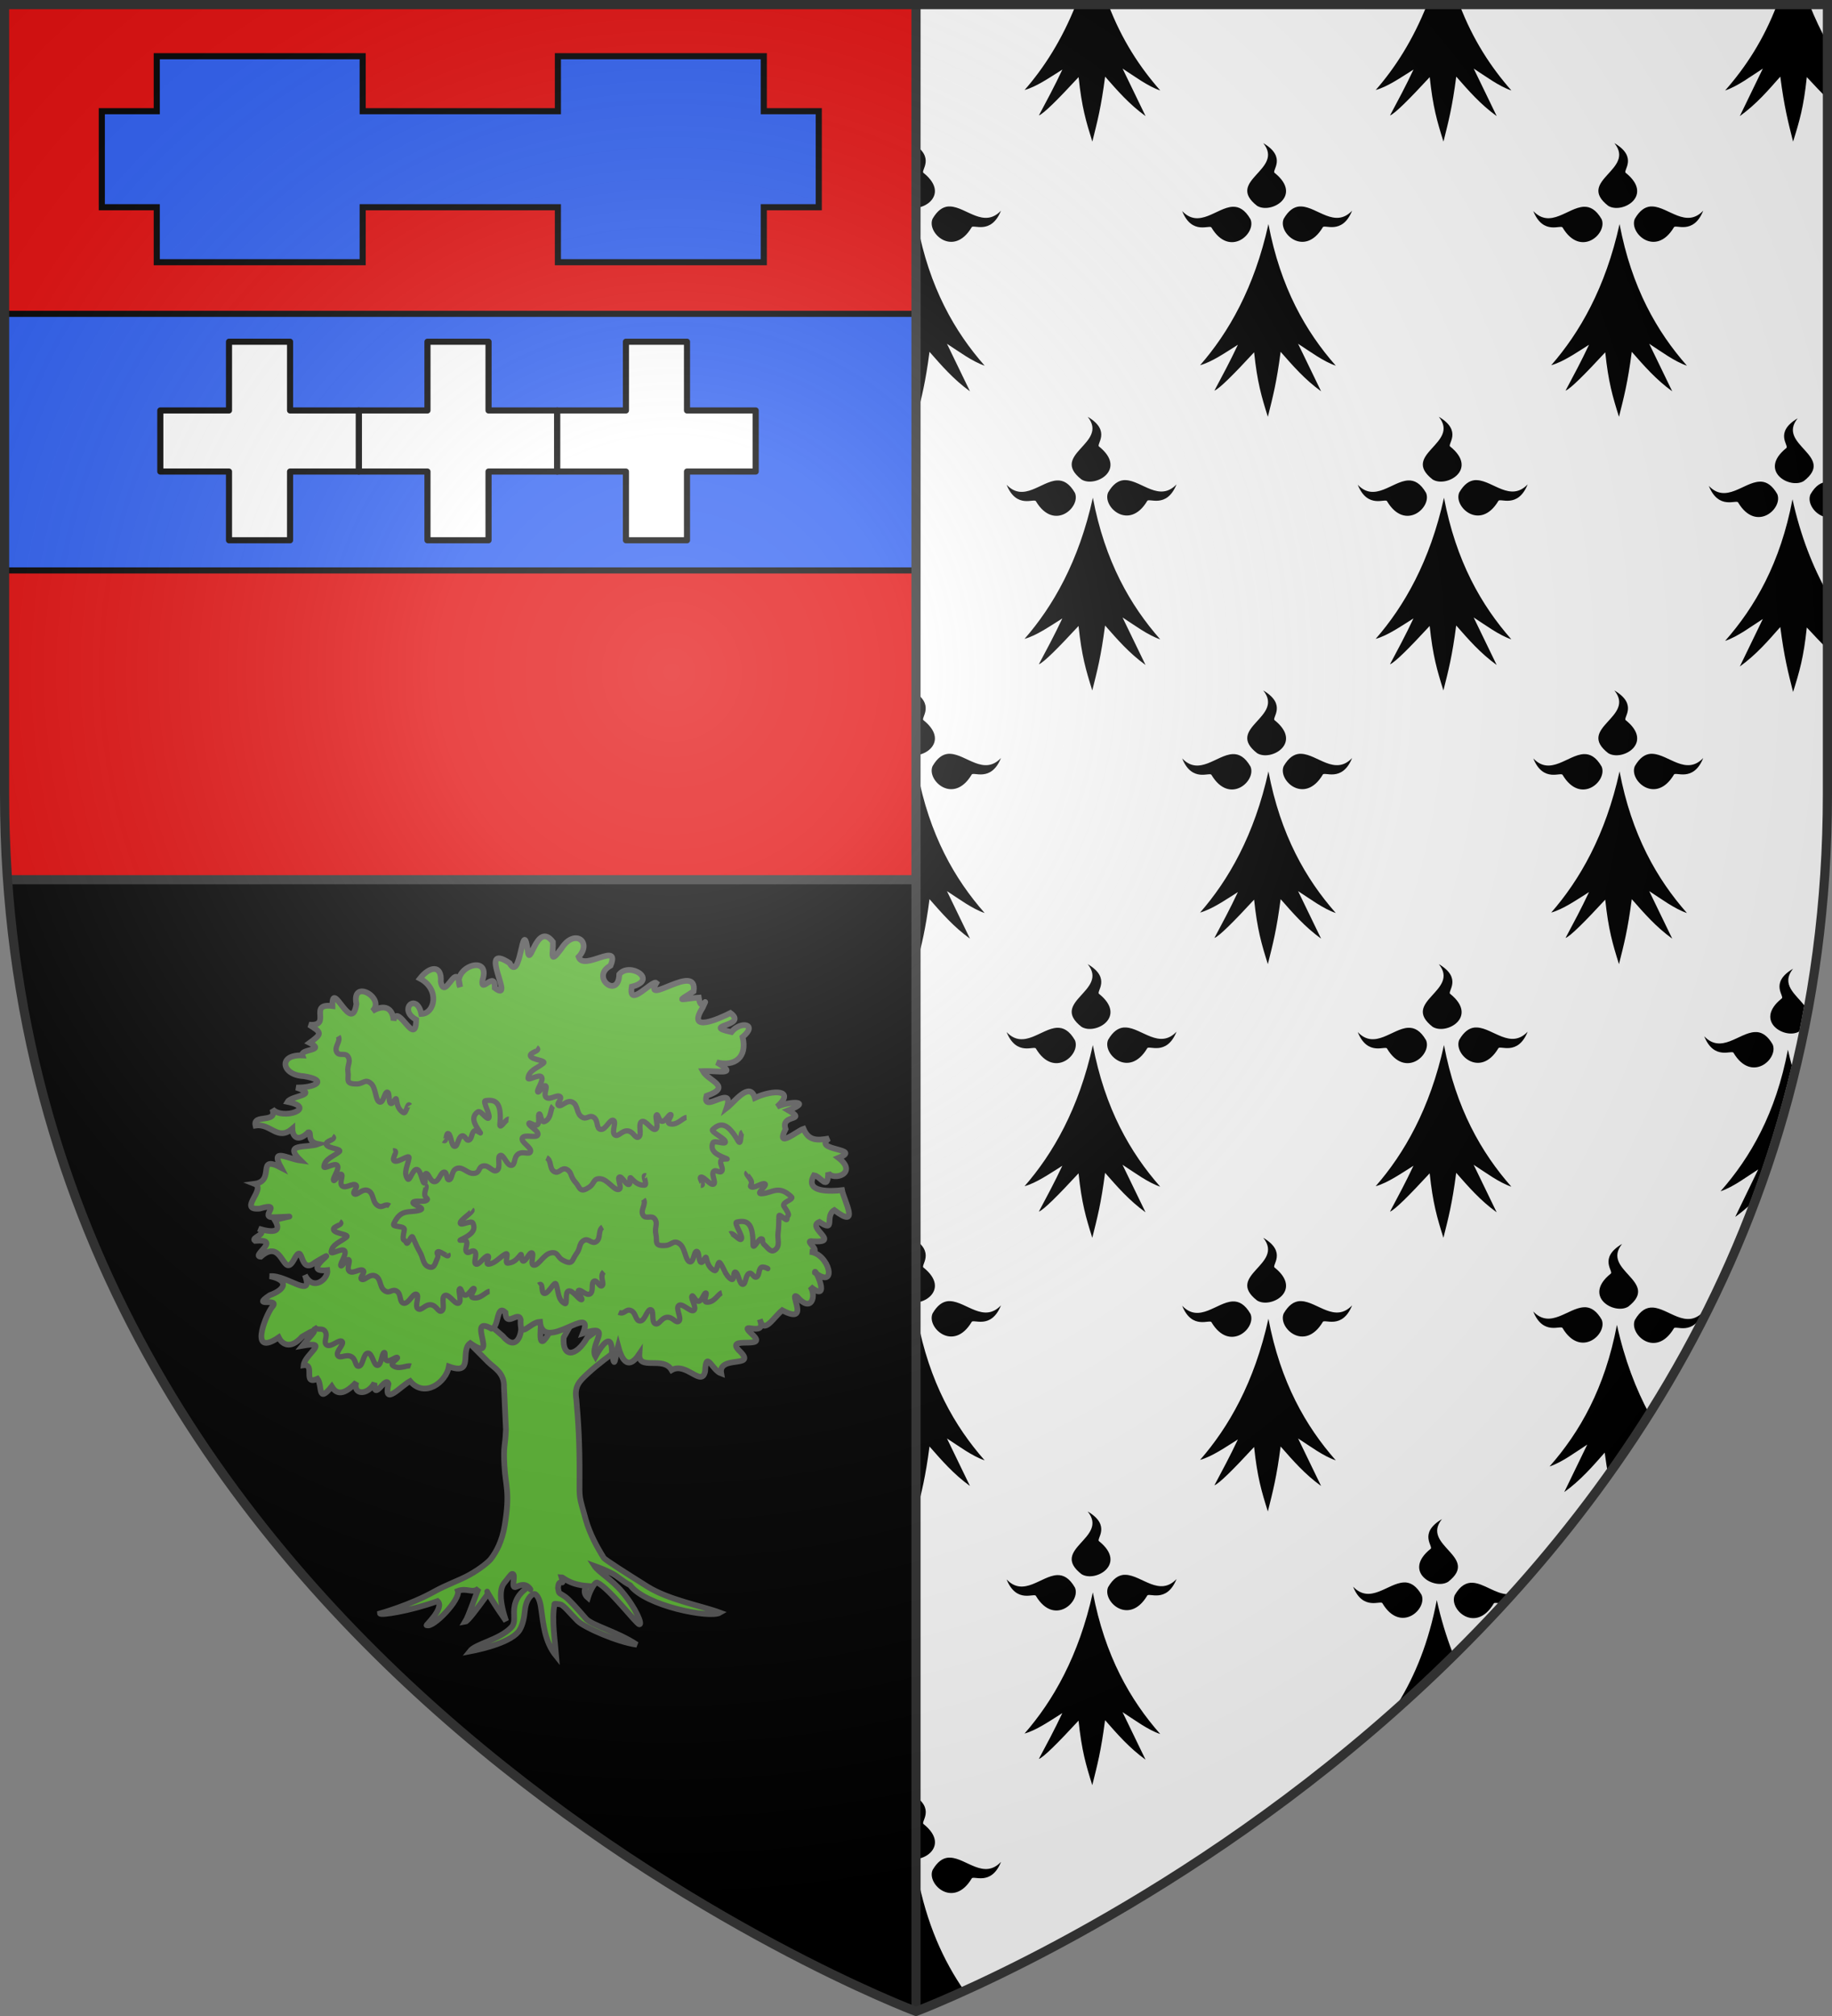 <?xml version="1.0" encoding="UTF-8" standalone="no"?>
<svg
   xmlns:dc="http://purl.org/dc/elements/1.1/"
   xmlns:cc="http://creativecommons.org/ns#"
   xmlns:rdf="http://www.w3.org/1999/02/22-rdf-syntax-ns#"
   xmlns:svg="http://www.w3.org/2000/svg"
   xmlns="http://www.w3.org/2000/svg"
   xmlns:xlink="http://www.w3.org/1999/xlink"
   xmlns:sodipodi="http://sodipodi.sourceforge.net/DTD/sodipodi-0.dtd"
   xmlns:inkscape="http://www.inkscape.org/namespaces/inkscape"
   width="600"
   height="660"
   viewBox="0 0 600 660"
   id="svg2"
   sodipodi:version="0.32"
   inkscape:version="0.46"
   sodipodi:docname="Blason_ville_fr_Fresné-la-Mère-A_14.svg"
   inkscape:output_extension="org.inkscape.output.svg.inkscape"
   version="1.0">
  <rect x="0" y="0" width="600" height="660" fill="#808080" stroke="none"/>
  <sodipodi:namedview
     inkscape:window-height="977"
     inkscape:window-width="1280"
     inkscape:pageshadow="2"
     inkscape:pageopacity="0.0"
     guidetolerance="10.0"
     gridtolerance="10.0"
     objecttolerance="10.0"
     borderopacity="1.0"
     bordercolor="#666666"
     pagecolor="#ffffff"
     id="base"
     showgrid="false"
     inkscape:zoom="1.1863636"
     inkscape:cx="300"
     inkscape:cy="330"
     inkscape:window-x="-4"
     inkscape:window-y="-4"
     inkscape:current-layer="layer4"
     inkscape:object-nodes="true" />
  <defs
     id="defs4">
    <radialGradient
       id="Gradient1"
       gradientUnits="userSpaceOnUse"
       cx="-80"
       cy="-80"
       r="405">
      <stop
         style="stop-color:#fff;stop-opacity:0.31"
         offset="0"
         id="stop7" />
      <stop
         style="stop-color:#fff;stop-opacity:0.25"
         offset="0.19"
         id="stop9" />
      <stop
         style="stop-color:#6b6b6b;stop-opacity:0.125"
         offset="0.6"
         id="stop11" />
      <stop
         style="stop-color:#000;stop-opacity:0.125"
         offset="1"
         id="stop13" />
    </radialGradient>
    <clipPath
       id="shield_cut">
      <path
         id="shield"
         d="M -298.5,-298.5 L 298.5,-298.5 L 298.5,-40 C 298.5,246.31 0,358.5 0,358.5 C 0,358.5 -298.5,246.31 -298.5,-40 L -298.5,-298.5 z" />
    </clipPath>
    <g
       id="s">
      <g
         id="c">
        <path
           id="t"
           d="M 0,0 L 0,1 L 0.5,1 L 0,0 z"
           transform="matrix(0.951,0.309,-0.309,0.951,0,-1)" />
        <use
           xlink:href="#t"
           transform="scale(-1,1)"
           id="use2144"
           x="0"
           y="0"
           width="810"
           height="540" />
      </g>
      <g
         id="a">
        <use
           xlink:href="#c"
           transform="matrix(0.309,0.951,-0.951,0.309,0,0)"
           id="use2147"
           x="0"
           y="0"
           width="810"
           height="540" />
        <use
           xlink:href="#c"
           transform="matrix(-0.809,0.588,-0.588,-0.809,0,0)"
           id="use2149"
           x="0"
           y="0"
           width="810"
           height="540" />
      </g>
      <use
         xlink:href="#a"
         transform="scale(-1,1)"
         id="use2151"
         x="0"
         y="0"
         width="810"
         height="540" />
    </g>
    <g
       id="f">
      <rect
         width="100"
         height="60"
         x="-50"
         y="-30"
         style="fill:#28166f"
         id="rect1964" />
      <g
         transform="translate(0,-20)"
         style="fill:#ffffff"
         id="g1966">
        <path
           d="M -1.212,27.818 C -1.212,22.175 -2.091,20.471 -4.542,13.98 C -5.709,10.888 -5.024,7.103 -2.858,3.601 C -2.082,2.346 -1.114,1.214 0,0 C 1.114,1.214 2.082,2.346 2.858,3.601 C 5.024,7.103 5.709,10.888 4.542,13.98 C 2.091,20.471 1.212,22.175 1.212,27.818 L -1.212,27.818 z"
           id="path1968" />
        <path
           d="M 2.922,27.672 C 2.922,21.721 5.239,17.829 8.501,16.66 C 9.949,16.141 11.808,16.387 13.519,18.107 C 15.638,20.236 16.255,26.1 10.036,27.228 C 10.694,26.272 10.655,24.147 9.322,23.441 C 8.331,22.916 7.209,23.188 6.646,23.564 C 5.822,24.116 4.917,25.67 4.967,27.672 L 2.922,27.672 z"
           id="rwi" />
        <path
           d="M 1.777,30.183 C 1.79,32.191 2.795,33.518 4.516,34.257 C 4.295,34.955 3.257,36.378 1.831,36.281 C 1.55,37.787 1.282,38.632 0,40 C -1.282,38.632 -1.55,37.787 -1.831,36.281 C -3.257,36.378 -4.295,34.955 -4.516,34.257 C -2.795,33.518 -1.79,32.191 -1.777,30.183 L 1.777,30.183 z"
           id="path1971" />
        <use
           transform="scale(-1,1)"
           id="use1973"
           x="0"
           y="0"
           width="800"
           height="400"
           xlink:href="#rwi" />
        <rect
           width="15.846"
           height="3.218"
           x="-7.923"
           y="27.331"
           id="rect1975" />
      </g>
    </g>
    <pattern
       id="pattern4124"
       patternTransform="translate(-328.318,-112.593)"
       height="199.71"
       width="178.168"
       patternUnits="userSpaceOnUse">
      <g
         id="g4119"
         transform="matrix(0.806,0,0,0.77,264.813,86.782)">
        <path
           inkscape:tile-y0="-111.58328"
           inkscape:tile-x0="-325.61408"
           inkscape:tile-h="127.72503"
           inkscape:tile-w="108.61065"
           inkscape:tile-cy="-47.720769"
           inkscape:tile-cx="-271.30875"
           d="M -267.374,-6.853 L -272.223,16.977 L -277.071,-6.853 L -277.071,-26.381 L -277.071,-51.594 L -302.284,-51.594 L -302.284,-37.048 L -311.982,-37.048 L -311.982,-51.594 L -326.528,-51.594 L -326.528,-61.291 L -311.982,-61.291 L -311.982,-75.837 L -302.284,-75.837 L -302.284,-61.291 L -277.071,-61.291 L -277.071,-86.504 L -291.617,-86.504 L -291.617,-96.202 L -277.071,-96.202 L -277.071,-110.748 L -267.374,-110.748 L -267.374,-96.202 L -252.828,-96.202 L -252.828,-86.504 L -267.374,-86.504 L -267.374,-61.291 L -242.161,-61.291 L -242.161,-75.837 L -232.463,-75.837 L -232.463,-61.291 L -217.917,-61.291 L -217.917,-51.594 L -232.463,-51.594 L -232.463,-37.048 L -242.161,-37.048 L -242.161,-51.594 L -267.374,-51.594 L -267.374,-26.381 L -267.374,-6.853 z"
           id="path4262"
           sodipodi:nodetypes="cccccccccccccccccccccccccccccccccccccccc"
           style="fill:#fcef3c;fill-opacity:1;stroke:#000000;stroke-width:3.807;stroke-miterlimit:4;stroke-dasharray:none;stroke-opacity:1;display:inline" />
        <use
           id="use2607"
           xlink:href="#path4262"
           inkscape:tiled-clone-of="#path4262"
           y="0"
           x="0"
           width="601.465"
           height="658.974" />
        <use
           id="use2613"
           transform="translate(108.611,127.725)"
           xlink:href="#path4262"
           inkscape:tiled-clone-of="#path4262"
           y="0"
           x="0"
           width="601.465"
           height="658.974" />
      </g>
    </pattern>
    <g
       id="s-9">
      <g
         id="c-3">
        <path
           id="t-4"
           d="M 0,0 L 0,1 L 0.5,1 L 0,0 z"
           transform="matrix(0.951,0.309,-0.309,0.951,0,-1)" />
        <use
           xlink:href="#t-4"
           transform="scale(-1,1)"
           id="use2144-4"
           x="0"
           y="0"
           width="810"
           height="540" />
      </g>
      <g
         id="a-6">
        <use
           xlink:href="#c-3"
           transform="matrix(0.309,0.951,-0.951,0.309,0,0)"
           id="use2147-0"
           x="0"
           y="0"
           width="810"
           height="540" />
        <use
           xlink:href="#c-3"
           transform="matrix(-0.809,0.588,-0.588,-0.809,0,0)"
           id="use2149-6"
           x="0"
           y="0"
           width="810"
           height="540" />
      </g>
      <use
         xlink:href="#a-6"
         transform="scale(-1,1)"
         id="use2151-6"
         x="0"
         y="0"
         width="810"
         height="540" />
    </g>
    <g
       id="f-0">
      <rect
         width="100"
         height="60"
         x="-50"
         y="-30"
         style="fill:#28166f"
         id="rect1964-9" />
      <g
         transform="translate(0,-20)"
         style="fill:#ffffff"
         id="g1966-0">
        <path
           d="M -1.212,27.818 C -1.212,22.175 -2.091,20.471 -4.542,13.98 C -5.709,10.888 -5.024,7.103 -2.858,3.601 C -2.082,2.346 -1.114,1.214 0,0 C 1.114,1.214 2.082,2.346 2.858,3.601 C 5.024,7.103 5.709,10.888 4.542,13.98 C 2.091,20.471 1.212,22.175 1.212,27.818 L -1.212,27.818 z"
           id="path1968-0" />
        <path
           d="M 2.922,27.672 C 2.922,21.721 5.239,17.829 8.501,16.66 C 9.949,16.141 11.808,16.387 13.519,18.107 C 15.638,20.236 16.255,26.1 10.036,27.228 C 10.694,26.272 10.655,24.147 9.322,23.441 C 8.331,22.916 7.209,23.188 6.646,23.564 C 5.822,24.116 4.917,25.67 4.967,27.672 L 2.922,27.672 z"
           id="rwi-6" />
        <path
           d="M 1.777,30.183 C 1.79,32.191 2.795,33.518 4.516,34.257 C 4.295,34.955 3.257,36.378 1.831,36.281 C 1.55,37.787 1.282,38.632 0,40 C -1.282,38.632 -1.55,37.787 -1.831,36.281 C -3.257,36.378 -4.295,34.955 -4.516,34.257 C -2.795,33.518 -1.79,32.191 -1.777,30.183 L 1.777,30.183 z"
           id="path1971-1" />
        <use
           transform="scale(-1,1)"
           id="use1973-3"
           x="0"
           y="0"
           width="800"
           height="400"
           xlink:href="#rwi-6" />
        <rect
           width="15.846"
           height="3.218"
           x="-7.923"
           y="27.331"
           id="rect1975-8" />
      </g>
    </g>
    <g
       id="s-4-8">
      <g
         id="c-6-6">
        <path
           id="t-0-0"
           d="M 0,0 L 0,1 L 0.5,1 L 0,0 z"
           transform="matrix(0.951,0.309,-0.309,0.951,0,-1)" />
        <use
           xlink:href="#t-0-0"
           transform="scale(-1,1)"
           id="use2144-7-2"
           x="0"
           y="0"
           width="810"
           height="540" />
      </g>
      <g
         id="a-1-4">
        <use
           xlink:href="#c-6-6"
           transform="matrix(0.309,0.951,-0.951,0.309,0,0)"
           id="use2147-7-8"
           x="0"
           y="0"
           width="810"
           height="540" />
        <use
           xlink:href="#c-6-6"
           transform="matrix(-0.809,0.588,-0.588,-0.809,0,0)"
           id="use2149-7-6"
           x="0"
           y="0"
           width="810"
           height="540" />
      </g>
      <use
         xlink:href="#a-1-4"
         transform="scale(-1,1)"
         id="use2151-7-5"
         x="0"
         y="0"
         width="810"
         height="540" />
    </g>
    <g
       id="s-4">
      <g
         id="c-8">
        <path
           id="t-8"
           d="M 0,0 L 0,1 L 0.5,1 L 0,0 z"
           transform="matrix(0.951,0.309,-0.309,0.951,0,-1)" />
        <use
           xlink:href="#t-8"
           transform="scale(-1,1)"
           id="use2144-2"
           x="0"
           y="0"
           width="810"
           height="540" />
      </g>
      <g
         id="a-4">
        <use
           xlink:href="#c-8"
           transform="matrix(0.309,0.951,-0.951,0.309,0,0)"
           id="use2147-5"
           x="0"
           y="0"
           width="810"
           height="540" />
        <use
           xlink:href="#c-8"
           transform="matrix(-0.809,0.588,-0.588,-0.809,0,0)"
           id="use2149-5"
           x="0"
           y="0"
           width="810"
           height="540" />
      </g>
      <use
         xlink:href="#a-4"
         transform="scale(-1,1)"
         id="use2151-1"
         x="0"
         y="0"
         width="810"
         height="540" />
    </g>
    <g
       id="s-1">
      <g
         id="c-5">
        <path
           transform="matrix(0.951,0.309,-0.309,0.951,0,-1)"
           d="M 0,0 L 0,1 L 0.5,1 L 0,0 z"
           id="t-2" />
        <use
           height="540"
           width="810"
           y="0"
           x="0"
           id="use2144-76"
           transform="scale(-1,1)"
           xlink:href="#t-2" />
      </g>
      <g
         id="a-14">
        <use
           height="540"
           width="810"
           y="0"
           x="0"
           id="use2147-2"
           transform="matrix(0.309,0.951,-0.951,0.309,0,0)"
           xlink:href="#c-5" />
        <use
           height="540"
           width="810"
           y="0"
           x="0"
           id="use2149-3"
           transform="matrix(-0.809,0.588,-0.588,-0.809,0,0)"
           xlink:href="#c-5" />
      </g>
      <use
         height="540"
         width="810"
         y="0"
         x="0"
         id="use2151-2"
         transform="scale(-1,1)"
         xlink:href="#a-14" />
    </g>
    <g
       id="g15111">
      <g
         id="c-6">
        <path
           id="t-0"
           d="M 0,0 L 0,1 L 0.5,1 L 0,0 z"
           transform="matrix(0.951,0.309,-0.309,0.951,0,-1)" />
        <use
           xlink:href="#t-0"
           transform="scale(-1,1)"
           id="use2144-7"
           x="0"
           y="0"
           width="810"
           height="540" />
      </g>
      <g
         id="a-1">
        <use
           xlink:href="#c-6"
           transform="matrix(0.309,0.951,-0.951,0.309,0,0)"
           id="use2147-7"
           x="0"
           y="0"
           width="810"
           height="540" />
        <use
           xlink:href="#c-6"
           transform="matrix(-0.809,0.588,-0.588,-0.809,0,0)"
           id="use2149-7"
           x="0"
           y="0"
           width="810"
           height="540" />
      </g>
      <use
         xlink:href="#a-1"
         transform="scale(-1,1)"
         id="use2151-7"
         x="0"
         y="0"
         width="810"
         height="540" />
    </g>
  </defs>
  <g
     id="layer4"
     inkscape:label="Fond écu"
     inkscape:groupmode="layer"
     transform="translate(300,300)">
    <path
       style="fill:#ffffff;stroke-width:3"
       d="M 0,-298.5 L 0,-12 L 0,358.5 C 0,358.5 278.969,253.651 297.531,-12 C 298.17,-21.142 298.5,-30.475 298.5,-40 L 298.5,-298.5 L 0,-298.5 z"
       id="path2427" />
    <g
       id="g2944">
      <path
         style="fill:#000000;fill-opacity:1;fill-rule:evenodd;stroke:none;stroke-width:1px;stroke-linecap:butt;stroke-linejoin:miter;stroke-opacity:1;display:inline"
         d="M -1.25,287.426 C 5.795,296.172 -13.902,299.668 -3.281,307.947 C 1.249,310.758 11.796,304.665 2.501,297.186 C 1.3,296.546 6.713,292.117 -1.25,287.426 z M 10.532,308.166 C 8.77,308.332 7.041,309.424 5.438,312.202 C 3.427,316.859 12.269,324.948 18.219,315.017 C 18.64,313.805 24.577,317.674 27.844,309.543 C 22.242,315.435 16.484,308.399 11.282,308.166 C 11.027,308.155 10.784,308.142 10.532,308.166 z M -11.281,308.26 C -16.483,308.493 -22.21,315.56 -27.812,309.668 C -24.545,317.8 -18.608,313.899 -18.187,315.111 C -12.237,325.041 -3.426,316.984 -5.437,312.327 C -7.269,309.152 -9.245,308.169 -11.281,308.26 z M 0.438,313.922 C -3.058,329.825 -8.861,342.189 -15.531,351.868 C -13.702,352.697 -12.125,353.419 -10.593,354.089 C -10.251,353.872 -9.902,353.646 -9.562,353.432 C -9.708,353.743 -9.853,354.033 -9.999,354.339 C -7.997,355.211 -6.298,355.969 -4.875,356.56 C -4.657,356.326 -4.471,356.143 -4.25,355.904 C -4.213,356.249 -4.193,356.54 -4.156,356.873 C -1.483,357.976 0.001,358.5 0.001,358.5 C 0.001,358.5 1.515,357.954 4.282,356.811 C 4.331,356.446 4.388,356.127 4.438,355.747 C 4.649,355.986 4.853,356.227 5.063,356.467 C 6.588,355.832 8.462,355.036 10.626,354.089 L 10.157,353.119 C 10.496,353.336 10.843,353.58 11.188,353.808 C 12.656,353.163 14.087,352.527 15.813,351.743 C 9.004,341.937 3.457,329.811 0.438,313.922 z"
         id="path9317" />
      <path
         inkscape:tile-y0="47.5"
         inkscape:tile-x0="1442.172"
         id="use10130"
         d="M -1.266,-253.14 C 5.779,-244.393 -13.918,-240.897 -3.297,-232.619 C 1.233,-229.808 11.78,-235.901 2.485,-243.38 C 1.284,-244.02 6.697,-248.449 -1.266,-253.14 z M 10.516,-232.4 C 8.754,-232.233 7.025,-231.142 5.422,-228.364 C 3.411,-223.707 12.253,-215.618 18.203,-225.549 C 18.624,-226.761 24.561,-222.891 27.828,-231.023 C 22.226,-225.131 16.468,-232.167 11.266,-232.4 C 11.011,-232.411 10.768,-232.423 10.516,-232.4 z M -11.297,-232.306 C -16.499,-232.073 -22.226,-225.006 -27.828,-230.898 C -24.561,-222.766 -18.624,-226.667 -18.203,-225.455 C -12.253,-215.524 -3.442,-223.582 -5.453,-228.239 C -7.285,-231.414 -9.261,-232.397 -11.297,-232.306 z M 0.422,-226.644 C -4.159,-205.807 -12.676,-191.045 -21.953,-180.439 C -18.097,-181.498 -13.77,-184.5 -9.578,-187.133 C -12.141,-181.67 -14.702,-176.939 -17.265,-172.118 C -15.735,-172.637 -10.862,-177.522 -4.266,-184.662 C -3.231,-174.847 -1.854,-170.202 0.234,-163.546 C 1.897,-170.191 3.102,-174.72 4.422,-184.819 C 8.399,-180.303 12.291,-175.772 17.672,-171.899 L 10.141,-187.446 C 14.041,-184.95 18.348,-181.675 22.485,-180.283 C 12.677,-191.418 4.382,-205.805 0.422,-226.644 z"
         style="fill:#000000;fill-opacity:1;fill-rule:evenodd;stroke:none;display:inline" />
      <path
         inkscape:tile-y0="47.5"
         inkscape:tile-x0="1442.172"
         id="use10132"
         d="M 56.234,-163.546 C 63.279,-154.8 43.582,-151.304 54.203,-143.025 C 58.733,-140.214 69.28,-146.307 59.984,-153.786 C 58.783,-154.426 64.197,-158.855 56.234,-163.546 z M 68.016,-142.806 C 66.254,-142.64 64.525,-141.548 62.922,-138.77 C 60.911,-134.113 69.753,-126.024 75.703,-135.955 C 76.124,-137.167 82.061,-133.298 85.328,-141.429 C 79.726,-135.537 73.968,-142.573 68.766,-142.806 C 68.511,-142.817 68.267,-142.83 68.016,-142.806 z M 46.203,-142.712 C 41.001,-142.479 35.274,-135.412 29.672,-141.304 C 32.939,-133.172 38.876,-137.073 39.297,-135.861 C 45.247,-125.931 54.058,-133.988 52.047,-138.645 C 50.215,-141.82 48.239,-142.803 46.203,-142.712 z M 57.922,-137.05 C 53.341,-116.213 44.824,-101.451 35.547,-90.845 C 39.403,-91.904 43.73,-94.906 47.922,-97.54 C 45.359,-92.076 42.798,-87.345 40.234,-82.524 C 41.765,-83.043 46.638,-87.929 53.234,-95.068 C 54.269,-85.253 55.646,-80.608 57.734,-73.953 C 59.398,-80.597 60.602,-85.127 61.922,-95.225 C 65.899,-90.709 69.791,-86.179 75.172,-82.305 L 67.641,-97.853 C 71.541,-95.357 75.848,-92.081 79.984,-90.689 C 70.177,-101.824 61.882,-116.211 57.922,-137.05 z"
         style="fill:#000000;fill-opacity:1;fill-rule:evenodd;stroke:none;display:inline" />
      <path
         inkscape:tile-y0="47.5"
         inkscape:tile-x0="1442.172"
         id="use10134"
         d="M -1.266,-73.953 C 5.779,-65.206 -13.918,-61.71 -3.297,-53.431 C 1.233,-50.62 11.78,-56.714 2.485,-64.192 C 1.284,-64.833 6.697,-69.262 -1.266,-73.953 z M 10.516,-53.212 C 8.754,-53.046 7.025,-51.955 5.422,-49.177 C 3.411,-44.519 12.253,-36.431 18.203,-46.361 C 18.624,-47.573 24.561,-43.704 27.828,-51.836 C 22.226,-45.943 16.468,-52.979 11.266,-53.212 C 11.011,-53.223 10.768,-53.236 10.516,-53.212 z M -11.297,-53.118 C -16.499,-52.885 -22.226,-45.818 -27.828,-51.71 C -24.561,-43.579 -18.624,-47.479 -18.203,-46.267 C -12.253,-36.337 -3.442,-44.394 -5.453,-49.051 C -7.285,-52.226 -9.261,-53.209 -11.297,-53.118 z M 0.422,-47.456 C -4.159,-26.619 -12.676,-11.857 -21.953,-1.251 C -18.097,-2.31 -13.77,-5.313 -9.578,-7.946 C -12.141,-2.482 -14.702,2.248 -17.265,7.07 C -15.735,6.55 -10.862,1.665 -4.266,-5.475 C -3.231,4.341 -1.854,8.986 0.234,15.641 C 1.897,8.996 3.102,4.467 4.422,-5.631 C 8.399,-1.115 12.291,3.415 17.672,7.289 L 10.141,-8.259 C 14.041,-5.763 18.348,-2.488 22.485,-1.095 C 12.677,-12.23 4.382,-26.617 0.422,-47.456 z"
         style="fill:#000000;fill-opacity:1;fill-rule:evenodd;stroke:none;display:inline" />
      <path
         inkscape:tile-y0="47.5"
         inkscape:tile-x0="1442.172"
         id="use10136"
         d="M 56.234,15.641 C 63.279,24.388 43.582,27.884 54.203,36.163 C 58.733,38.974 69.28,32.88 59.984,25.401 C 58.783,24.761 64.197,20.332 56.234,15.641 z M 68.016,36.382 C 66.254,36.548 64.525,37.639 62.922,40.417 C 60.911,45.074 69.753,53.163 75.703,43.233 C 76.124,42.021 82.061,45.89 85.328,37.758 C 79.726,43.65 73.968,36.614 68.766,36.382 C 68.511,36.37 68.267,36.358 68.016,36.382 z M 46.203,36.476 C 41.001,36.708 35.274,43.775 29.672,37.883 C 32.939,46.015 38.876,42.115 39.297,43.326 C 45.247,53.257 54.058,45.2 52.047,40.542 C 50.215,37.367 48.239,36.384 46.203,36.476 z M 57.922,42.138 C 53.341,62.974 44.824,77.736 35.547,88.342 C 39.403,87.284 43.73,84.281 47.922,81.648 C 45.359,87.112 42.798,91.842 40.234,96.664 C 41.765,96.144 46.638,91.259 53.234,84.119 C 54.269,93.935 55.646,98.58 57.734,105.235 C 59.398,98.59 60.602,94.061 61.922,83.963 C 65.899,88.478 69.791,93.009 75.172,96.882 L 67.641,81.335 C 71.541,83.831 75.848,87.106 79.984,88.499 C 70.177,77.363 61.882,62.977 57.922,42.138 z"
         style="fill:#000000;fill-opacity:1;fill-rule:evenodd;stroke:none;display:inline" />
      <path
         inkscape:tile-y0="47.5"
         inkscape:tile-x0="1442.172"
         id="use10138"
         d="M -1.266,105.235 C 5.779,113.982 -13.918,117.478 -3.297,125.756 C 1.233,128.567 11.78,122.474 2.485,114.995 C 1.284,114.355 6.697,109.926 -1.266,105.235 z M 10.516,125.975 C 8.754,126.142 7.025,127.233 5.422,130.011 C 3.411,134.668 12.253,142.757 18.203,132.826 C 18.624,131.614 24.561,135.484 27.828,127.352 C 22.226,133.244 16.468,126.208 11.266,125.975 C 11.011,125.964 10.768,125.952 10.516,125.975 z M -11.297,126.069 C -16.499,126.302 -22.226,133.369 -27.828,127.477 C -24.561,135.609 -18.624,131.708 -18.203,132.92 C -12.253,142.851 -3.442,134.793 -5.453,130.136 C -7.285,126.961 -9.261,125.978 -11.297,126.069 z M 0.422,131.731 C -4.159,152.568 -12.676,167.33 -21.953,177.936 C -18.097,176.877 -13.77,173.875 -9.578,171.242 C -12.141,176.705 -14.702,181.436 -17.265,186.257 C -15.735,185.738 -10.862,180.853 -4.266,173.713 C -3.231,183.528 -1.854,188.173 0.234,194.829 C 1.897,188.184 3.102,183.655 4.422,173.556 C 8.399,178.072 12.291,182.603 17.672,186.476 L 10.141,170.929 C 14.041,173.425 18.348,176.7 22.485,178.092 C 12.677,166.957 4.382,152.57 0.422,131.731 z"
         style="fill:#000000;fill-opacity:1;fill-rule:evenodd;stroke:none;display:inline" />
      <path
         inkscape:tile-y0="47.5"
         inkscape:tile-x0="1442.172"
         id="use10140"
         d="M 56.234,194.829 C 63.279,203.575 43.582,207.071 54.203,215.35 C 58.733,218.161 69.28,212.068 59.984,204.589 C 58.783,203.949 64.197,199.52 56.234,194.829 z M 68.016,215.569 C 66.254,215.735 64.525,216.827 62.922,219.605 C 60.911,224.262 69.753,232.351 75.703,222.42 C 76.124,221.208 82.061,225.077 85.328,216.946 C 79.726,222.838 73.968,215.802 68.766,215.569 C 68.511,215.558 68.267,215.545 68.016,215.569 z M 46.203,215.663 C 41.001,215.896 35.274,222.963 29.672,217.071 C 32.939,225.203 38.876,221.302 39.297,222.514 C 45.247,232.444 54.058,224.387 52.047,219.73 C 50.215,216.555 48.239,215.572 46.203,215.663 z M 57.922,221.325 C 53.341,242.162 44.824,256.924 35.547,267.53 C 39.403,266.471 43.73,263.469 47.922,260.835 C 45.359,266.299 42.798,271.03 40.234,275.851 C 41.765,275.332 46.638,270.446 53.234,263.307 C 54.269,273.122 55.646,277.767 57.734,284.422 C 59.398,277.778 60.602,273.248 61.922,263.15 C 65.899,267.666 69.791,272.196 75.172,276.07 L 67.641,260.522 C 71.541,263.018 75.848,266.294 79.984,267.686 C 70.177,256.551 61.882,242.164 57.922,221.325 z"
         style="fill:#000000;fill-opacity:1;fill-rule:evenodd;stroke:none;display:inline" />
      <path
         inkscape:tile-y0="47.5"
         inkscape:tile-x0="1442.172"
         id="use10144"
         d="M 113.734,-253.14 C 120.779,-244.393 101.082,-240.897 111.703,-232.619 C 116.233,-229.808 126.78,-235.901 117.484,-243.38 C 116.284,-244.02 121.697,-248.449 113.734,-253.14 z M 125.516,-232.4 C 123.754,-232.233 122.025,-231.142 120.422,-228.364 C 118.411,-223.707 127.253,-215.618 133.203,-225.549 C 133.624,-226.761 139.561,-222.891 142.828,-231.023 C 137.226,-225.131 131.468,-232.167 126.266,-232.4 C 126.011,-232.411 125.767,-232.423 125.516,-232.4 z M 103.703,-232.306 C 98.501,-232.073 92.774,-225.006 87.172,-230.898 C 90.439,-222.766 96.376,-226.667 96.797,-225.455 C 102.747,-215.524 111.558,-223.582 109.547,-228.239 C 107.715,-231.414 105.739,-232.397 103.703,-232.306 z M 115.422,-226.644 C 110.841,-205.807 102.324,-191.045 93.047,-180.439 C 96.903,-181.498 101.231,-184.5 105.422,-187.133 C 102.859,-181.67 100.298,-176.939 97.734,-172.118 C 99.265,-172.637 104.138,-177.522 110.734,-184.662 C 111.769,-174.847 113.146,-170.202 115.234,-163.546 C 116.897,-170.191 118.102,-174.72 119.422,-184.819 C 123.399,-180.303 127.291,-175.772 132.672,-171.899 L 125.141,-187.446 C 129.041,-184.95 133.348,-181.675 137.484,-180.283 C 127.677,-191.418 119.382,-205.805 115.422,-226.644 z"
         style="fill:#000000;fill-opacity:1;fill-rule:evenodd;stroke:none;display:inline" />
      <path
         inkscape:tile-y0="47.5"
         inkscape:tile-x0="1442.172"
         id="use10146"
         d="M 171.234,-163.546 C 178.28,-154.8 158.582,-151.304 169.203,-143.025 C 173.733,-140.214 184.28,-146.307 174.984,-153.786 C 173.784,-154.426 179.197,-158.855 171.234,-163.546 z M 183.016,-142.806 C 181.254,-142.64 179.525,-141.548 177.922,-138.77 C 175.911,-134.113 184.753,-126.024 190.703,-135.955 C 191.124,-137.167 197.061,-133.298 200.328,-141.429 C 194.726,-135.537 188.968,-142.573 183.766,-142.806 C 183.511,-142.817 183.268,-142.83 183.016,-142.806 z M 161.203,-142.712 C 156.001,-142.479 150.274,-135.412 144.672,-141.304 C 147.939,-133.172 153.876,-137.073 154.297,-135.861 C 160.247,-125.931 169.058,-133.988 167.047,-138.645 C 165.215,-141.82 163.239,-142.803 161.203,-142.712 z M 172.922,-137.05 C 168.341,-116.213 159.824,-101.451 150.547,-90.845 C 154.403,-91.904 158.731,-94.906 162.922,-97.54 C 160.359,-92.076 157.798,-87.345 155.234,-82.524 C 156.765,-83.043 161.638,-87.929 168.234,-95.068 C 169.269,-85.253 170.646,-80.608 172.734,-73.953 C 174.398,-80.597 175.602,-85.127 176.922,-95.225 C 180.899,-90.709 184.792,-86.179 190.172,-82.305 L 182.641,-97.853 C 186.541,-95.357 190.848,-92.081 194.984,-90.689 C 185.177,-101.824 176.882,-116.211 172.922,-137.05 z"
         style="fill:#000000;fill-opacity:1;fill-rule:evenodd;stroke:none;display:inline" />
      <path
         inkscape:tile-y0="47.5"
         inkscape:tile-x0="1442.172"
         id="use10148"
         d="M 113.734,-73.953 C 120.779,-65.206 101.082,-61.71 111.703,-53.431 C 116.233,-50.62 126.78,-56.714 117.484,-64.192 C 116.284,-64.833 121.697,-69.262 113.734,-73.953 z M 125.516,-53.212 C 123.754,-53.046 122.025,-51.955 120.422,-49.177 C 118.411,-44.519 127.253,-36.431 133.203,-46.361 C 133.624,-47.573 139.561,-43.704 142.828,-51.836 C 137.226,-45.943 131.468,-52.979 126.266,-53.212 C 126.011,-53.223 125.767,-53.236 125.516,-53.212 z M 103.703,-53.118 C 98.501,-52.885 92.774,-45.818 87.172,-51.71 C 90.439,-43.579 96.376,-47.479 96.797,-46.267 C 102.747,-36.337 111.558,-44.394 109.547,-49.051 C 107.715,-52.226 105.739,-53.209 103.703,-53.118 z M 115.422,-47.456 C 110.841,-26.619 102.324,-11.857 93.047,-1.251 C 96.903,-2.31 101.231,-5.313 105.422,-7.946 C 102.859,-2.482 100.298,2.248 97.734,7.07 C 99.265,6.55 104.138,1.665 110.734,-5.475 C 111.769,4.341 113.146,8.986 115.234,15.641 C 116.897,8.996 118.102,4.467 119.422,-5.631 C 123.399,-1.115 127.291,3.415 132.672,7.289 L 125.141,-8.259 C 129.041,-5.763 133.348,-2.488 137.484,-1.095 C 127.677,-12.23 119.382,-26.617 115.422,-47.456 z"
         style="fill:#000000;fill-opacity:1;fill-rule:evenodd;stroke:none;display:inline" />
      <path
         inkscape:tile-y0="47.5"
         inkscape:tile-x0="1442.172"
         id="use10150"
         d="M 171.234,15.641 C 178.28,24.388 158.582,27.884 169.203,36.163 C 173.733,38.974 184.28,32.88 174.984,25.401 C 173.784,24.761 179.197,20.332 171.234,15.641 z M 183.016,36.382 C 181.254,36.548 179.525,37.639 177.922,40.417 C 175.911,45.074 184.753,53.163 190.703,43.233 C 191.124,42.021 197.061,45.89 200.328,37.758 C 194.726,43.65 188.968,36.614 183.766,36.382 C 183.511,36.37 183.268,36.358 183.016,36.382 z M 161.203,36.476 C 156.001,36.708 150.274,43.775 144.672,37.883 C 147.939,46.015 153.876,42.115 154.297,43.326 C 160.247,53.257 169.058,45.2 167.047,40.542 C 165.215,37.367 163.239,36.384 161.203,36.476 z M 172.922,42.138 C 168.341,62.974 159.824,77.736 150.547,88.342 C 154.403,87.284 158.731,84.281 162.922,81.648 C 160.359,87.112 157.798,91.842 155.234,96.664 C 156.765,96.144 161.638,91.259 168.234,84.119 C 169.269,93.935 170.646,98.58 172.734,105.235 C 174.398,98.59 175.602,94.061 176.922,83.963 C 180.899,88.478 184.792,93.009 190.172,96.882 L 182.641,81.335 C 186.541,83.831 190.848,87.106 194.984,88.499 C 185.177,77.363 176.882,62.977 172.922,42.138 z"
         style="fill:#000000;fill-opacity:1;fill-rule:evenodd;stroke:none;display:inline" />
      <path
         inkscape:tile-y0="47.5"
         inkscape:tile-x0="1442.172"
         id="use10152"
         d="M 113.734,105.235 C 120.779,113.982 101.082,117.478 111.703,125.756 C 116.233,128.567 126.78,122.474 117.484,114.995 C 116.284,114.355 121.697,109.926 113.734,105.235 z M 125.516,125.975 C 123.754,126.142 122.025,127.233 120.422,130.011 C 118.411,134.668 127.253,142.757 133.203,132.826 C 133.624,131.614 139.561,135.484 142.828,127.352 C 137.226,133.244 131.468,126.208 126.266,125.975 C 126.011,125.964 125.767,125.952 125.516,125.975 z M 103.703,126.069 C 98.501,126.302 92.774,133.369 87.172,127.477 C 90.439,135.609 96.376,131.708 96.797,132.92 C 102.747,142.851 111.558,134.793 109.547,130.136 C 107.715,126.961 105.739,125.978 103.703,126.069 z M 115.422,131.731 C 110.841,152.568 102.324,167.33 93.047,177.936 C 96.903,176.877 101.231,173.875 105.422,171.242 C 102.859,176.705 100.298,181.436 97.734,186.257 C 99.265,185.738 104.138,180.853 110.734,173.713 C 111.769,183.528 113.146,188.173 115.234,194.829 C 116.897,188.184 118.102,183.655 119.422,173.556 C 123.399,178.072 127.291,182.603 132.672,186.476 L 125.141,170.929 C 129.041,173.425 133.348,176.7 137.484,178.092 C 127.677,166.957 119.382,152.57 115.422,131.731 z"
         style="fill:#000000;fill-opacity:1;fill-rule:evenodd;stroke:none;display:inline" />
      <path
         inkscape:tile-y0="47.5"
         inkscape:tile-x0="1442.172"
         id="use10158"
         d="M 228.734,-253.14 C 235.78,-244.393 216.082,-240.897 226.703,-232.619 C 231.233,-229.808 241.78,-235.901 232.484,-243.38 C 231.284,-244.02 236.697,-248.449 228.734,-253.14 z M 240.516,-232.4 C 238.754,-232.233 237.025,-231.142 235.422,-228.364 C 233.411,-223.707 242.253,-215.618 248.203,-225.549 C 248.624,-226.761 254.561,-222.891 257.828,-231.023 C 252.226,-225.131 246.468,-232.167 241.266,-232.4 C 241.011,-232.411 240.768,-232.423 240.516,-232.4 z M 218.703,-232.306 C 213.501,-232.073 207.774,-225.006 202.172,-230.898 C 205.439,-222.766 211.376,-226.667 211.797,-225.455 C 217.747,-215.524 226.558,-223.582 224.547,-228.239 C 222.715,-231.414 220.739,-232.397 218.703,-232.306 z M 230.422,-226.644 C 225.841,-205.807 217.324,-191.045 208.047,-180.439 C 211.903,-181.498 216.231,-184.5 220.422,-187.133 C 217.859,-181.67 215.298,-176.939 212.734,-172.118 C 214.265,-172.637 219.138,-177.522 225.734,-184.662 C 226.769,-174.847 228.146,-170.202 230.234,-163.546 C 231.898,-170.191 233.102,-174.72 234.422,-184.819 C 238.399,-180.303 242.292,-175.772 247.672,-171.899 L 240.141,-187.446 C 244.041,-184.95 248.348,-181.675 252.484,-180.283 C 242.677,-191.418 234.382,-205.805 230.422,-226.644 z"
         style="fill:#000000;fill-opacity:1;fill-rule:evenodd;stroke:none;display:inline" />
      <path
         inkscape:tile-y0="47.5"
         inkscape:tile-x0="1442.172"
         id="use10162"
         d="M 228.734,-73.953 C 235.78,-65.206 216.082,-61.71 226.703,-53.431 C 231.233,-50.62 241.78,-56.714 232.484,-64.192 C 231.284,-64.833 236.697,-69.262 228.734,-73.953 z M 240.516,-53.212 C 238.754,-53.046 237.025,-51.955 235.422,-49.177 C 233.411,-44.519 242.253,-36.431 248.203,-46.361 C 248.624,-47.573 254.561,-43.704 257.828,-51.836 C 252.226,-45.943 246.468,-52.979 241.266,-53.212 C 241.011,-53.223 240.768,-53.236 240.516,-53.212 z M 218.703,-53.118 C 213.501,-52.885 207.774,-45.818 202.172,-51.71 C 205.439,-43.579 211.376,-47.479 211.797,-46.267 C 217.747,-36.337 226.558,-44.394 224.547,-49.051 C 222.715,-52.226 220.739,-53.209 218.703,-53.118 z M 230.422,-47.456 C 225.841,-26.619 217.324,-11.857 208.047,-1.251 C 211.903,-2.31 216.231,-5.313 220.422,-7.946 C 217.859,-2.482 215.298,2.248 212.734,7.07 C 214.265,6.55 219.138,1.665 225.734,-5.475 C 226.769,4.341 228.146,8.986 230.234,15.641 C 231.898,8.996 233.102,4.467 234.422,-5.631 C 238.399,-1.115 242.292,3.415 247.672,7.289 L 240.141,-8.259 C 244.041,-5.763 248.348,-2.488 252.484,-1.095 C 242.677,-12.23 234.382,-26.617 230.422,-47.456 z"
         style="fill:#000000;fill-opacity:1;fill-rule:evenodd;stroke:none;display:inline" />
      <path
         inkscape:tile-y0="407.5"
         inkscape:tile-x0="42.188"
         id="use10176"
         d="M 231.25,107.237 C 224.205,115.984 243.902,119.48 233.281,127.759 C 228.751,130.57 218.204,124.476 227.5,116.997 C 228.701,116.357 223.288,111.928 231.25,107.237 z M 219.469,127.978 C 221.231,128.144 222.959,129.235 224.562,132.013 C 226.573,136.67 217.732,144.759 211.781,134.828 C 211.36,133.617 205.423,137.486 202.156,129.354 C 207.758,135.246 213.516,128.21 218.719,127.978 C 218.973,127.966 219.217,127.954 219.469,127.978 z M 241.281,128.071 C 246.483,128.304 252.21,135.371 257.812,129.479 C 254.545,137.611 248.608,133.71 248.187,134.922 C 242.237,144.853 233.427,136.795 235.437,132.138 C 237.27,128.963 239.245,127.98 241.281,128.071 z M 229.562,133.734 C 232.079,145.179 235.791,154.791 240.156,162.889 C 235.822,169.769 231.325,176.458 226.687,182.941 C 226.32,180.803 225.935,178.413 225.562,175.559 C 221.586,180.074 217.693,184.605 212.312,188.478 L 219.844,172.931 C 215.943,175.427 211.636,178.702 207.5,180.095 C 217.307,168.959 225.603,154.573 229.562,133.734 z"
         style="fill:#000000;fill-opacity:1;fill-rule:evenodd;stroke:none;stroke-width:1px;stroke-linecap:butt;stroke-linejoin:miter;stroke-opacity:1;display:inline" />
      <path
         inkscape:tile-y0="137.5"
         inkscape:tile-x0="1.5"
         id="use10180"
         d="M 288.75,-163.046 C 281.705,-154.299 301.402,-150.803 290.781,-142.524 C 286.252,-139.713 275.704,-145.807 285,-153.286 C 286.201,-153.926 280.788,-158.355 288.75,-163.046 z M 276.969,-142.305 C 278.731,-142.139 280.459,-141.048 282.062,-138.27 C 284.073,-133.613 275.232,-125.524 269.281,-135.454 C 268.86,-136.666 262.923,-132.797 259.656,-140.929 C 265.258,-135.037 271.016,-142.073 276.219,-142.305 C 276.473,-142.317 276.717,-142.329 276.969,-142.305 z M 298.5,-142.211 L 298.5,-130.637 C 294.657,-131.001 291.684,-135.241 292.937,-138.145 C 294.684,-141.171 296.565,-142.2 298.5,-142.211 z M 287.062,-136.549 C 289.737,-124.382 293.773,-114.299 298.5,-105.892 L 298.5,-96.132 C 298.024,-96.435 297.536,-96.742 297.062,-97.039 C 297.537,-96.028 298.025,-95.065 298.5,-94.099 L 298.5,-87.498 C 296.546,-89.472 294.325,-91.781 291.75,-94.568 C 290.716,-84.752 289.339,-80.107 287.25,-73.452 C 285.587,-80.097 284.382,-84.626 283.062,-94.724 C 279.086,-90.209 275.193,-85.678 269.812,-81.804 L 277.344,-97.352 C 273.443,-94.856 269.136,-91.581 265,-90.188 C 274.807,-101.323 283.103,-115.71 287.062,-136.549 z"
         style="fill:#000000;fill-opacity:1;fill-rule:evenodd;stroke:none;stroke-width:1px;stroke-linecap:butt;stroke-linejoin:miter;stroke-opacity:1;display:inline" />
      <path
         inkscape:tile-y0="2.1875"
         inkscape:tile-x0="1.5"
         id="use10187"
         d="M 292.625,-298.5 C 294.407,-293.998 296.373,-289.864 298.5,-286.081 L 298.5,-276.321 C 298.024,-276.624 297.536,-276.93 297.062,-277.228 C 297.537,-276.216 298.026,-275.254 298.5,-274.287 L 298.5,-267.687 C 296.547,-269.661 294.325,-271.969 291.75,-274.756 C 290.716,-264.941 289.339,-260.296 287.25,-253.641 C 285.587,-260.285 284.382,-264.815 283.062,-274.913 C 279.086,-270.397 275.193,-265.867 269.812,-261.993 L 277.344,-277.541 C 273.443,-275.045 269.136,-271.769 265,-270.377 C 271.646,-277.923 277.621,-286.971 282,-298.5 L 292.625,-298.5 z"
         style="fill:#000000;fill-opacity:1;fill-rule:evenodd;stroke:none;display:inline" />
      <path
         inkscape:tile-y0="317.5"
         inkscape:tile-x0="7.563"
         id="use10194"
         d="M 287.25,17.143 C 283.115,22.276 288.184,25.611 290.937,29.155 C 290.424,32.005 289.885,34.825 289.312,37.633 C 289.3,37.642 289.293,37.655 289.281,37.664 C 284.752,40.475 274.204,34.382 283.5,26.903 C 284.701,26.263 279.288,21.834 287.25,17.143 z M 275.469,37.883 C 277.231,38.049 278.959,39.141 280.562,41.919 C 282.573,46.576 273.732,54.665 267.781,44.734 C 267.36,43.522 261.423,47.392 258.156,39.26 C 263.758,45.152 269.516,38.116 274.719,37.883 C 274.973,37.872 275.217,37.86 275.469,37.883 z M 285.562,43.639 C 285.955,45.427 286.394,47.164 286.844,48.863 C 283.057,64.858 278.307,80.16 272.75,94.787 C 271.374,96.034 269.909,97.235 268.312,98.384 L 275.844,82.837 C 271.943,85.332 267.636,88.608 263.5,90 C 273.307,78.865 281.603,64.478 285.562,43.639 z"
         style="fill:#000000;fill-opacity:1;fill-rule:evenodd;stroke:none;display:inline" />
      <path
         inkscape:tile-y0="2.1875"
         inkscape:tile-x0="105.563"
         id="use10203"
         d="M 52.376,-298.5 C 47.772,-286.87 41.861,-277.733 35.563,-270.533 C 39.419,-271.592 43.746,-274.594 47.938,-277.228 C 45.375,-271.764 42.814,-267.033 40.251,-262.212 C 41.781,-262.731 46.654,-267.617 53.251,-274.756 C 54.285,-264.941 55.662,-260.296 57.751,-253.641 C 59.413,-260.285 60.618,-264.815 61.938,-274.913 C 65.915,-270.397 69.808,-265.867 75.188,-261.993 L 67.657,-277.541 C 71.557,-275.045 75.864,-271.769 80.001,-270.377 C 73.354,-277.923 67.379,-286.971 63.001,-298.5 L 52.376,-298.5 z"
         style="fill:#000000;fill-opacity:1;fill-rule:evenodd;stroke:none;display:inline" />
      <path
         inkscape:tile-y0="2.1875"
         inkscape:tile-x0="105.563"
         id="use10205"
         d="M 167.375,-298.5 C 162.772,-286.87 156.861,-277.733 150.563,-270.533 C 154.419,-271.592 158.746,-274.594 162.938,-277.228 C 160.375,-271.764 157.814,-267.033 155.25,-262.212 C 156.781,-262.731 161.654,-267.617 168.25,-274.756 C 169.285,-264.941 170.662,-260.296 172.75,-253.641 C 174.413,-260.285 175.618,-264.815 176.938,-274.913 C 180.915,-270.397 184.808,-265.867 190.188,-261.993 L 182.657,-277.541 C 186.557,-275.045 190.864,-271.769 195,-270.377 C 188.354,-277.923 182.379,-286.971 178,-298.5 L 167.375,-298.5 z"
         style="fill:#000000;fill-opacity:1;fill-rule:evenodd;stroke:none;display:inline" />
      <path
         inkscape:tile-y0="497.5"
         inkscape:tile-x0="104.75"
         id="use10214"
         d="M 172.25,197.331 C 165.205,206.078 184.902,209.574 174.281,217.853 C 169.751,220.664 159.204,214.57 168.5,207.092 C 169.701,206.451 164.288,202.022 172.25,197.331 z M 160.469,218.072 C 162.231,218.238 163.959,219.329 165.562,222.107 C 167.573,226.765 158.732,234.853 152.781,224.923 C 152.36,223.711 146.423,227.58 143.156,219.448 C 148.758,225.34 154.516,218.305 159.719,218.072 C 159.973,218.06 160.217,218.048 160.469,218.072 z M 182.281,218.166 C 185.915,218.328 189.825,221.834 193.75,221.92 C 192.855,222.91 191.962,223.881 191.062,224.86 C 190.068,224.763 189.322,224.629 189.187,225.017 C 183.237,234.947 174.427,226.89 176.437,222.232 C 178.27,219.058 180.245,218.075 182.281,218.166 z M 170.562,223.828 C 171.929,230.042 173.674,235.692 175.656,240.877 C 169.745,246.743 163.774,252.343 157.781,257.738 C 163.407,248.653 167.933,237.666 170.562,223.828 z"
         style="fill:#000000;fill-opacity:1;fill-rule:evenodd;stroke:none;stroke-width:1px;stroke-linecap:butt;stroke-linejoin:miter;stroke-opacity:1;display:inline" />
    </g>
    <path
       style="fill:#000000;stroke-width:3"
       d="M -298.5,-298.5 L -298.5,-40 C -298.5,-30.475 -298.17,-21.142 -297.531,-12 C -278.969,253.651 0,358.5 0,358.5 L 0,-12 L 0,-298.5 L -298.5,-298.5 z"
       id="use2412" />
    <path
       id="path2846"
       d="M -298.5,-298.5 L -298.5,-40 C -298.5,-30.475 -298.17,-21.142 -297.531,-12 L 0,-12 L 0,-298.5 L -298.5,-298.5 z"
       style="fill:#e20909;stroke-width:3;stroke:none"
       sodipodi:nodetypes="cccccc" />
    <path
       style="opacity:1;fill:none;fill-opacity:1;stroke:#313131;stroke-width:3;stroke-linecap:butt;stroke-linejoin:round;stroke-miterlimit:4;stroke-dasharray:none;stroke-opacity:1"
       d="M 2.469,288 L 300,288"
       id="path7955"
       transform="translate(-300,-300)"
       sodipodi:nodetypes="cc" />
    <path
       style="opacity:1;fill:#2b5df2;fill-opacity:1;stroke:#000000;stroke-width:2;stroke-linecap:butt;stroke-linejoin:round;stroke-miterlimit:4;stroke-dasharray:none;stroke-opacity:1"
       d="M 1.5,102.75 L 1.5,144.75 L 1.5,186.75 L 300,186.75 L 300,144.75 L 300,102.75 L 1.5,102.75 z"
       transform="translate(-300,-300)"
       id="rect4876" />
    <path
       style="fill:#2b5df2;stroke:#000000;stroke-width:2;stroke-opacity:1"
       d="M -248.656,-281.594 L -248.656,-263.594 L -266.656,-263.594 L -266.656,-232.156 L -248.656,-232.156 L -248.656,-214.156 L -181.219,-214.156 L -181.219,-232.156 L -117.281,-232.156 L -117.281,-214.156 L -49.844,-214.156 L -49.844,-232.156 L -31.844,-232.156 L -31.844,-263.594 L -49.844,-263.594 L -49.844,-281.594 L -117.281,-281.594 L -117.281,-263.594 L -181.219,-263.594 L -181.219,-281.594 L -248.656,-281.594 z"
       id="path4899"
       sodipodi:nodetypes="ccccccccccccccccccccc" />
    <path
       style="opacity:1;fill:none;fill-opacity:1;stroke:#313131;stroke-width:3;stroke-linecap:butt;stroke-linejoin:round;stroke-miterlimit:4;stroke-dasharray:none;stroke-opacity:1"
       d="M 0,-298.5 L 0,358.5"
       id="path2434" />
    <g
       id="g3714-4"
       transform="translate(-28.022,970.452)" />
    <g
       id="layer9-9"
       inkscape:label="Fond d'écu"
       transform="translate(-28.022,970.452)">
      <g
         transform="matrix(2,0,0,2,-732.892,-1853.188)"
         inkscape:label="Meubles"
         id="g2807-6" />
      <g
         transform="matrix(2,0,0,2,1696.976,-413.55)"
         inkscape:label="Meubles"
         id="g4626-3" />
      <g
         id="g5271-7"
         inkscape:label="Meubles"
         transform="matrix(2,0,0,2,-732.892,-453.188)" />
      <g
         id="g5273-8"
         inkscape:label="Reflet final"
         transform="matrix(2,0,0,2,-732.892,-453.188)" />
      <g
         id="g5275-8"
         inkscape:label="Contour final"
         transform="matrix(2,0,0,2,-732.892,-453.188)" />
    </g>
    <g
       id="layer6-2"
       inkscape:label="Reflet final"
       transform="translate(-28.022,970.452)" />
    <g
       id="layer5-9"
       inkscape:label="Contour final"
       transform="translate(-28.022,970.452)" />
    <g
       id="g26149"
       inkscape:label="Meubles"
       transform="translate(1109.989,958.161)" />
    <g
       id="g26153"
       inkscape:label="Meubles"
       transform="translate(2324.923,1677.98)" />
    <g
       transform="translate(1740.152,1661.976)"
       inkscape:label="Meubles"
       id="g26155" />
    <g
       transform="translate(1114.677,1349.709)"
       inkscape:label="Calque 1"
       id="g4945" />
    <g
       inkscape:label="Calque 1"
       id="layer1-9"
       transform="translate(809.678,1401.551)">
      <g
         id="g5327"
         inkscape:label="Calque 1"
         transform="matrix(0.501,0,0,0.501,19.979,-42.364)" />
    </g>
    <g
       id="g6207"
       transform="matrix(0.625,0,0,0.625,431.668,-21.563)">
      <path
         d="M -922.854,237.006 L -928.305,254.42 L -914.953,267.851 C -911.86,271.004 -906.224,273.441 -906.556,281.199 L -905.551,303.124 C -905.926,313.078 -906.955,311.167 -906.349,322.228 C -905.744,333.289 -903.285,335.807 -906.189,353.541 C -907.532,361.737 -910.578,367.404 -913.467,371.128 C -914.408,372.341 -918.654,376.125 -924.919,379.561 C -930.109,382.408 -936.824,384.676 -942.94,388.098 C -955.8,395.292 -971.531,399.664 -971.531,399.664 C -971.45,400.781 -956.145,398.493 -941.393,393.185 C -937.36,396.76 -948.384,406.603 -947.024,405.781 C -943.806,407.508 -929.228,392.258 -930.749,387.871 C -925.976,385.978 -923.193,389.404 -919.885,386.563 C -921.645,390.537 -925.015,400.935 -926.926,404.034 C -925.569,403.837 -920.598,397.035 -915.472,390.051 C -914.056,388.122 -919.464,383.543 -905.483,403.617 C -910.128,389.879 -907.768,385.215 -906.348,383.548 C -904.662,381.57 -902.917,378.885 -902.277,378.889 C -900.073,378.903 -902.833,385.393 -900.984,385.853 C -899.931,386.115 -895.71,382.389 -892.711,387.063 C -892.34,387.941 -893.673,384.471 -894.885,386.422 C -895.304,387.097 -899.693,389.48 -900.975,395.532 C -901.966,400.208 -900.109,404.226 -902.729,406.934 C -909.28,413.704 -921.349,415.368 -924.569,419.538 C -917.765,418.235 -902.044,414.558 -898.324,408.189 C -896.571,405.19 -895.972,401.481 -895.587,397.832 C -894.902,391.343 -891.2,388.731 -890.108,389.578 C -888.766,390.619 -887.597,392.901 -887.062,397.364 C -885.967,404.781 -885.387,414.27 -879.224,421.929 C -879.912,413.446 -881.613,402.704 -880.168,395.318 C -880.156,394.529 -880.746,394.36 -877.165,394.871 C -875.441,395.116 -872.247,399.264 -868.026,403.499 C -864.522,407.014 -846.754,414.73 -836.975,416.005 C -847.478,409.005 -860.542,405.985 -863.724,402.269 C -868.031,397.239 -872.567,392.26 -874.46,390.934 C -877.977,388.471 -877.668,389.741 -878.265,386.312 C -877.875,380.165 -874.56,386.597 -876.418,380.641 C -875.576,380.651 -872.474,384.417 -863.317,385.207 C -864.841,387.225 -864.652,389.714 -862.614,391.415 C -861.461,387.518 -858.73,382.564 -857.548,383.556 C -851.385,386.497 -837.186,405.217 -835.627,405.352 C -833.935,405.499 -837.389,396.852 -844.688,388.277 C -850.294,381.691 -857.152,377.871 -859.153,374.773 C -855.791,376 -854.663,376.382 -850.188,378.542 C -846.826,380.166 -844.606,382.724 -840.436,384.873 C -832.28,395.796 -798.57,402.335 -793.366,399.229 C -803.217,395.576 -820.161,392.621 -831.487,385.511 C -842.598,378.534 -853.648,371.542 -854.309,370.49 C -857.675,365.13 -861.574,358.098 -863.713,350.494 C -867.251,337.915 -867.05,339.769 -866.988,329.027 C -866.872,309.216 -867.689,298.981 -868.645,287.63 C -869.734,280.691 -867.384,278.31 -862.734,273.99 C -856.74,268.5 -851.251,264.642 -845.668,260.479 L -848.636,244.576 L -862.958,255.215 C -869.027,265.712 -876.147,265.575 -875.285,255.067 L -870.418,246.425 L -870.083,234.896 L -875.944,239.472 L -881.199,249.566 C -889.623,265.897 -887.13,251.182 -887.158,245.972 L -894.499,230.184 L -897.3,243.239 L -897.553,249.932 C -897.493,254.355 -900.524,262.432 -907.193,254.356 L -915.073,247.576 L -922.854,237.006 L -922.854,237.006 z"
         style="fill:#5ab532;fill-opacity:1;fill-rule:evenodd;stroke:#555555;stroke-width:3;stroke-linecap:butt;stroke-linejoin:miter;stroke-miterlimit:4;stroke-dasharray:none;stroke-opacity:1"
         id="path24356"
         sodipodi:nodetypes="ccccczzcscccccccccccccssscssscccsscsscccccccccccscszccccccccccccccccc" />
      <path
         id="path24360"
         d="M -913.102,250.469 C -926.931,242.636 -908.394,269.276 -924.253,258.044 C -929.832,261.945 -922.011,275.23 -935.419,270.277 C -936.989,278.699 -948.201,286.949 -955.767,277.944 C -960.86,280.643 -969.933,291.485 -967.1,279.412 C -968.552,274.66 -974.918,289.279 -974.416,278.917 C -978.305,285.804 -985.872,285.018 -983.991,278.583 C -991.853,286.978 -995.127,283.564 -996.832,280.749 C -1004.437,290.155 -1001.613,280.242 -1004.285,276.721 C -1012.379,280.381 -1005.217,268.763 -1011.559,269.638 C -1010.991,263.794 -997.302,256.739 -1012.216,259.414 C -1008.216,254.378 -1000.518,247.578 -1012.348,254.654 C -1018.918,262.033 -1023.182,258.051 -1024.646,255.041 C -1039.828,265.295 -1032.156,245.215 -1028.49,239.671 C -1022.516,233.285 -1040.017,240.108 -1029.326,232.96 C -1020.607,229.767 -1019.402,225.053 -1029.282,222.994 C -1020.562,222.047 -1005.934,235.582 -1010.903,222.355 C -1006.351,231.378 -998.483,224.076 -999.134,219.824 C -1014.805,221.535 -988.819,205.846 -1005.476,215.682 C -1014.381,222.955 -1011.135,203.786 -1016.687,214.428 C -1022.54,224.909 -1022.284,202.279 -1034.033,212.763 C -1039.411,212.426 -1022.569,203.283 -1037.055,204.449 C -1039.543,202.618 -1029.776,201.047 -1035.189,198.074 C -1027.003,200.535 -1023.008,199.675 -1026.656,193.602 C -1017.392,190.994 -1015.437,191.799 -1026.928,192.089 C -1035.752,192.534 -1021.644,183.812 -1034.574,187.572 C -1046.342,188.677 -1030.837,177.143 -1037.25,174.608 C -1026.022,173.099 -1036.799,159.105 -1023.374,166.127 C -1029.131,155.47 -1020.309,161.434 -1013.109,162.406 C -1022.71,153.072 -1010.013,155.996 -1003.908,153.787 C -1010.356,152.597 -1006.959,147.112 -1009.129,147.602 C -1014.252,152.673 -1017.389,150.357 -1017.467,145.68 C -1025.288,152.4 -1028.709,142.819 -1036.768,144.095 C -1038.375,137.724 -1024.993,143.278 -1027.969,135.457 C -1022.567,141.489 -1004.126,134.854 -1019.95,131.654 C -1017.978,128.302 -1003.103,128.222 -1015.433,124.161 C -1005.865,124.392 -998.057,120.381 -1011.559,118.205 C -1023.157,117.595 -1025.117,106.753 -1012.216,107.343 C -1013.551,103.752 -999.653,105.142 -1008.392,100.748 C -1001.837,95.91 -1001.908,95.466 -1008.723,91.246 C -996.247,92.244 -1009.682,79.774 -996.488,81.457 C -996.78,66.651 -986.374,96.957 -983.895,80.406 C -986.704,66.685 -968.203,77.537 -975.573,84.135 C -967.568,79.463 -964.633,84.453 -964.43,89.062 C -962.362,79.203 -952.751,104.005 -952.599,88.608 C -962.315,83.352 -952.314,74.026 -949.888,85.63 C -942.76,85.465 -940.02,72.622 -950.608,67.064 C -945.479,60.506 -938.994,59.709 -939.694,68.777 C -937.483,79.388 -931.279,56.363 -929.594,71.405 C -934.135,61.308 -913.346,53.762 -917.785,67.713 C -919.163,75.738 -911.169,62.337 -911.404,72.01 C -900.048,80.654 -921.284,47.314 -903.648,58.968 C -897.74,70.062 -896.987,33.866 -894.196,51.929 C -893.11,63.41 -889.644,36.4 -880.939,47.895 C -880.663,53.734 -883.122,60.329 -876.434,51.273 C -869.591,40.579 -860.153,47.953 -867.474,55.761 C -864.879,63.494 -845.333,47.247 -850.738,60.309 C -861.629,66.28 -846.478,78.195 -846.151,64.84 C -840.745,58.235 -825.509,67.799 -839.618,71.329 C -841.662,83.166 -828.782,67.554 -826.737,69.37 C -833.957,81.969 -804.835,58.209 -807.214,73.78 C -816.878,79.95 -814.186,77.656 -804.527,77.068 C -803.238,86.142 -798.888,74.166 -802.553,82.484 C -811.014,95.894 -793.8,88.092 -787.909,85.138 C -778.322,92.12 -803.832,91.443 -787.399,95.109 C -782.659,89.144 -773.217,90.849 -781.536,97.708 C -778.962,108.277 -785.613,113.365 -795.109,110.971 C -783.229,117.998 -794.428,115.233 -802.394,115.559 C -799.568,120.781 -786.507,123.643 -800.441,128.545 C -803.053,138.58 -785.286,121.399 -789.926,134.961 C -785.883,131.89 -777.803,120.614 -775.104,129.593 C -765.427,125.08 -753.539,125.339 -763.447,134.179 C -756.366,131.134 -744.892,131.254 -757.539,136.096 C -747.265,142.11 -761.856,137.804 -759.021,145.922 C -764.449,156.719 -752.832,146.789 -749.601,145.8 C -746.99,152.076 -742.579,151.96 -736.302,150.851 C -745.27,157.361 -718.211,155.922 -731.284,161.015 C -720.566,169.238 -734.508,173.307 -736.658,168.705 C -736.846,178.898 -740.496,170.607 -744.135,170.118 C -749.399,179.442 -734.914,178.532 -729.433,177.92 C -728.381,183.394 -719.656,198.885 -733.484,188.386 C -738.816,191.424 -732.348,200.459 -741.309,194.56 C -748.442,197.439 -729.687,205.627 -744.699,204.724 C -750.491,203.724 -738.659,210.625 -746.381,210.215 C -736.035,210.988 -731.518,230.328 -743.632,221.117 C -744.168,217.302 -734.509,237.893 -746.015,228.461 C -742.735,233.503 -745.544,242.342 -752.835,233.864 C -757.963,230.168 -745.415,249.086 -760.768,240.824 C -765.62,244.86 -770.324,253.729 -772.518,245.672 C -768.489,255.888 -785.088,245.506 -776.472,253.484 C -767.089,262.022 -792.551,253.421 -782.666,262.609 C -774.207,271.241 -794.54,264.196 -792.748,273.954 C -797.585,272.234 -800.706,261.331 -801.171,272.762 C -802.94,281.377 -811.094,267.733 -818.709,272.141 C -823.147,264.565 -836.239,272.744 -835.649,263.76 C -842.017,273.267 -845.203,265.512 -846.807,259.493 C -848.282,264.734 -848.572,273.723 -849.986,262.645 C -850.122,251.11 -856.209,260.575 -858.622,265.038 C -862.106,258.924 -848.736,247.482 -865.186,252.898 C -858.447,236.012 -886.208,263.833 -887.711,246.875 C -893.395,247.205 -898.365,256.805 -897.836,245.667 C -899.127,240.873 -905.506,250.189 -905.841,241.916 C -910.694,237.398 -909.062,249.98 -913.102,250.469 z"
         style="fill:#5ab532;fill-opacity:1;fill-rule:evenodd;stroke:#555555;stroke-width:3;stroke-linecap:butt;stroke-linejoin:miter;stroke-miterlimit:4;stroke-dasharray:none;stroke-opacity:1" />
      <path
         id="path24362"
         d="M -854.222,220.74 C -856.702,222.923 -853.813,226.705 -855.127,227.929 C -856.441,229.153 -857.891,224.555 -859.477,225.636 C -861.063,226.717 -859.465,231.05 -861.47,232.252 C -863.474,233.455 -866.364,229.673 -867.496,230.445 C -868.629,231.217 -864.698,235.274 -866,235.34 C -867.303,235.407 -870.532,230.214 -872.707,230.71 C -874.882,231.207 -873.054,238.159 -874.699,237.326 C -878.404,235.452 -877.93,231.062 -879.232,227.271 C -880.018,224.982 -882.958,231.946 -885.257,232.035 C -887.557,232.123 -885.598,225.695 -888.43,227.625"
         style="fill:none;fill-opacity:1;fill-rule:evenodd;stroke:#555555;stroke-width:2.758;stroke-linecap:butt;stroke-linejoin:miter;stroke-miterlimit:4;stroke-dasharray:none;stroke-opacity:1" />
      <path
         style="fill:none;fill-opacity:1;fill-rule:evenodd;stroke:#555555;stroke-width:2.758;stroke-linecap:butt;stroke-linejoin:miter;stroke-miterlimit:4;stroke-dasharray:none;stroke-opacity:1"
         d="M -792.374,231.676 C -794.391,232.179 -796.345,236.999 -800.45,236.575 C -802.537,236.36 -799.798,231.884 -800.798,231.772 C -801.798,231.66 -802.621,235.699 -804.45,236.126 C -806.279,236.553 -807.455,232.289 -808.113,233.481 C -808.77,234.673 -805.37,239.689 -807.08,240.893 C -808.791,242.096 -813.011,236.895 -814.955,238.295 C -816.899,239.696 -813.296,244.94 -814.857,246.495 C -816.418,248.051 -818.062,244.181 -821.199,244.517 C -824.336,244.853 -825.287,248.841 -827.405,247.839 C -829.523,246.838 -827.725,240.861 -829.672,240.512 C -831.619,240.163 -832.598,246.325 -835.193,246.443 C -837.788,246.561 -837.242,242.118 -840.052,240.984 C -842.861,239.849 -843.292,243.318 -846.432,241.904"
         id="path24364" />
      <path
         id="path24366"
         d="M -955.376,270.04 C -957.338,269.363 -961.72,272.306 -964.886,269.728 C -966.496,268.418 -961.66,266.186 -962.426,265.55 C -963.192,264.915 -966.188,267.822 -967.951,267.185 C -969.714,266.548 -968.251,262.369 -969.479,263.002 C -970.707,263.635 -970.754,269.645 -972.863,269.717 C -974.972,269.789 -975.5,263.181 -977.916,263.289 C -980.332,263.398 -980.341,269.707 -982.528,270.152 C -984.714,270.597 -983.864,266.492 -986.662,265.069 C -989.459,263.647 -992.531,266.443 -993.717,264.463 C -994.903,262.482 -989.989,258.495 -991.406,257.149 C -992.823,255.803 -997.163,260.389 -999.385,259.079 C -1001.607,257.77 -998.611,254.377 -1000.295,251.91 C -1001.979,249.444 -1004.322,252.092 -1006.12,249.215"
         style="fill:none;fill-opacity:1;fill-rule:evenodd;stroke:#555555;stroke-width:2.758;stroke-linecap:butt;stroke-linejoin:miter;stroke-miterlimit:4;stroke-dasharray:none;stroke-opacity:1" />
      <path
         id="path24368"
         d="M -914.08,230.922 C -916.158,231.026 -919.053,235.375 -922.991,234.17 C -924.993,233.558 -921.399,229.697 -922.356,229.395 C -923.314,229.092 -924.941,232.893 -926.821,232.96 C -928.7,233.027 -928.987,228.621 -929.874,229.662 C -930.761,230.704 -928.446,236.276 -930.367,237.126 C -932.288,237.977 -935.369,232.066 -937.559,233.065 C -939.749,234.064 -937.282,239.898 -939.128,241.122 C -940.974,242.346 -941.8,238.236 -944.943,237.962 C -948.087,237.688 -949.829,241.414 -951.702,240.025 C -953.575,238.636 -950.598,233.123 -952.435,232.406 C -954.273,231.689 -956.484,237.541 -959.052,237.157 C -961.62,236.773 -960.182,232.523 -962.706,230.87 C -965.23,229.217 -966.357,232.535 -969.148,230.545 C -971.938,228.555 -970.885,224.378 -973.87,222.91 C -976.854,221.442 -979.441,225.425 -981.087,224.672 C -982.733,223.919 -978.846,220.948 -980.452,219.896 C -982.059,218.844 -985.638,221.853 -987.511,220.464 C -989.384,219.075 -986.797,215.092 -987.945,214.34 C -989.092,213.589 -991.568,218.618 -992.1,217.459 C -992.632,216.299 -988.814,211.5 -990.072,209.702 C -991.33,207.905 -997.337,212.065 -997.131,210.271 C -996.666,206.232 -992.287,205.084 -989.12,202.539 C -987.209,201.002 -994.942,200.835 -995.853,198.778 C -996.765,196.721 -989.898,196.189 -992.766,194.311"
         style="fill:none;fill-opacity:1;fill-rule:evenodd;stroke:#555555;stroke-width:2.758;stroke-linecap:butt;stroke-linejoin:miter;stroke-miterlimit:4;stroke-dasharray:none;stroke-opacity:1" />
      <path
         id="path24370"
         d="M -810.9,139.842 C -812.979,139.946 -815.873,144.295 -819.812,143.09 C -821.814,142.478 -818.22,138.617 -819.177,138.315 C -820.135,138.012 -821.762,141.813 -823.641,141.88 C -825.521,141.947 -825.808,137.541 -826.695,138.582 C -827.581,139.624 -825.266,145.196 -827.188,146.046 C -829.109,146.897 -832.189,140.986 -834.38,141.985 C -836.57,142.984 -834.103,148.818 -835.949,150.042 C -837.795,151.266 -838.621,147.156 -841.764,146.882 C -844.907,146.608 -846.649,150.334 -848.522,148.945 C -850.395,147.556 -847.419,142.043 -849.256,141.326 C -851.094,140.609 -853.305,146.461 -855.873,146.077 C -858.441,145.693 -857.003,141.443 -859.527,139.79 C -862.051,138.137 -863.178,141.455 -865.968,139.465 C -868.759,137.475 -867.705,133.298 -870.69,131.83 C -873.675,130.362 -876.262,134.345 -877.908,133.592 C -879.553,132.839 -875.667,129.868 -877.273,128.816 C -878.879,127.764 -882.459,130.773 -884.332,129.384 C -886.205,127.995 -883.618,124.012 -884.765,123.26 C -885.913,122.509 -888.389,127.538 -888.921,126.379 C -889.453,125.219 -885.635,120.42 -886.893,118.622 C -888.15,116.825 -894.158,120.985 -893.951,119.191 C -893.487,115.152 -889.108,114.004 -885.941,111.459 C -884.03,109.922 -891.763,109.755 -892.674,107.698 C -893.586,105.641 -886.719,105.109 -889.587,103.231"
         style="fill:none;fill-opacity:1;fill-rule:evenodd;stroke:#555555;stroke-width:2.758;stroke-linecap:butt;stroke-linejoin:miter;stroke-miterlimit:4;stroke-dasharray:none;stroke-opacity:1" />
      <path
         style="fill:none;fill-opacity:1;fill-rule:evenodd;stroke:#555555;stroke-width:2.758;stroke-linecap:butt;stroke-linejoin:miter;stroke-miterlimit:4;stroke-dasharray:none;stroke-opacity:1"
         d="M -880.867,133.807 C -882.35,135.229 -881.546,140.352 -885.312,141.997 C -887.227,142.834 -887.175,137.624 -888.097,138.017 C -889.019,138.409 -887.642,142.303 -889.001,143.568 C -890.361,144.833 -893.582,141.725 -893.534,143.077 C -893.486,144.429 -887.954,147.098 -888.81,148.976 C -889.665,150.854 -896.001,148.427 -896.957,150.589 C -897.913,152.752 -892.088,155.518 -892.633,157.627 C -893.178,159.736 -896.599,157.198 -899.136,159.025 C -901.673,160.852 -900.433,164.764 -902.781,164.936 C -905.129,165.109 -906.665,159.063 -908.528,159.715 C -910.391,160.368 -908.051,166.172 -910.233,167.545 C -912.414,168.918 -914.239,164.812 -917.254,165.208 C -920.269,165.604 -918.847,168.813 -922.291,169.13 C -925.735,169.446 -927.798,165.643 -931.031,166.475 C -934.264,167.307 -933.48,171.958 -935.224,172.458 C -936.968,172.959 -936.09,168.226 -938.008,168.478 C -939.926,168.73 -940.549,173.294 -942.897,173.467 C -945.245,173.639 -946.03,168.989 -947.4,169.169 C -948.77,169.349 -947.19,174.71 -948.378,174.187 C -949.567,173.664 -949.988,167.607 -952.155,167.077 C -954.321,166.547 -955.974,173.541 -957.044,172.066 C -959.452,168.746 -956.961,165.057 -956.331,161.106 C -955.95,158.722 -961.846,163.597 -963.93,162.648 C -966.015,161.7 -961.245,156.863 -964.67,157.313"
         id="path24372" />
      <path
         sodipodi:nodetypes="csssssssssssc"
         id="path24374"
         d="M -966.505,186.155 C -969.029,184.502 -970.156,187.82 -972.946,185.83 C -975.737,183.84 -974.684,179.663 -977.668,178.195 C -980.653,176.727 -983.24,180.711 -984.886,179.957 C -986.531,179.204 -982.645,176.233 -984.251,175.181 C -985.857,174.129 -989.437,177.138 -991.31,175.749 C -993.183,174.36 -990.596,170.377 -991.743,169.625 C -992.891,168.874 -995.367,173.903 -995.899,172.744 C -996.431,171.585 -992.613,166.785 -993.871,164.987 C -995.128,163.19 -1001.136,167.35 -1000.929,165.556 C -1000.465,161.517 -996.086,160.37 -992.919,157.824 C -991.008,156.287 -998.741,156.12 -999.652,154.063 C -1000.564,152.006 -993.697,151.474 -996.565,149.596"
         style="fill:none;fill-opacity:1;fill-rule:evenodd;stroke:#555555;stroke-width:2.758;stroke-linecap:butt;stroke-linejoin:miter;stroke-miterlimit:4;stroke-dasharray:none;stroke-opacity:1" />
      <path
         id="path24376"
         d="M -936.071,211.139 C -934.6,214.55 -939.843,209.547 -941.192,210.162 C -942.54,210.777 -940.459,211.567 -941.465,213.599 C -942.472,215.632 -942.86,218.703 -945.218,218.292 C -949.129,217.609 -948.748,213.535 -950.573,210.466 C -951.836,208.342 -953.028,205.629 -954.364,202.59 C -955.168,200.762 -956.996,207.458 -957.791,205.368 C -958.678,203.034 -960.33,205.964 -958.805,198.813 C -958.26,196.258 -965.201,197.538 -964.383,195.678 C -960.628,187.137 -955.93,190.148 -950.547,188.373 C -947.184,187.264 -955.045,185.567 -954.208,184.301 C -953.371,183.036 -948.729,184.314 -947.198,183.312 C -945.667,182.31 -947.918,182.288 -948.084,180.294 C -948.25,178.299 -946.576,175.769 -947.863,175.335"
         style="fill:none;fill-opacity:1;fill-rule:evenodd;stroke:#555555;stroke-width:2.758;stroke-linecap:butt;stroke-linejoin:miter;stroke-miterlimit:4;stroke-dasharray:none;stroke-opacity:1" />
      <path
         id="path24378"
         d="M -854.842,197.307 C -857.469,198.788 -855.672,203.095 -858.161,204.845 C -860.649,206.595 -862.17,202.691 -864.797,204.306 C -867.425,205.922 -866.367,208.345 -868.669,211.305 C -871.048,214.364 -870.248,217.646 -875.859,214.536 C -878.745,212.936 -878.21,210.094 -881.943,210.767 C -885.676,211.44 -888.303,217.228 -890.792,217.228 C -893.281,217.228 -890.515,211.305 -891.898,210.767 C -893.281,210.229 -894.802,214.805 -896.323,215.074 C -897.844,215.343 -896.881,210.428 -897.982,211.844 C -900.432,214.994 -902.135,215.982 -904.619,216.151 C -906.54,216.282 -903.668,210.231 -905.725,211.305 C -908.737,212.879 -910.963,216.212 -914.574,216.689 C -916.919,216.999 -913.468,212.382 -915.127,212.382 C -916.787,212.382 -919.552,217.228 -921.211,216.689 C -922.87,216.151 -920.52,211.844 -921.764,210.229 C -923.009,208.614 -925.083,211.575 -926.189,210.229 C -927.295,208.883 -925.497,206.46 -926.189,204.845 C -926.88,203.23 -931.234,204.885 -928.954,203.768 C -924.034,201.358 -921.04,199.134 -922.87,195.154 C -923.676,193.402 -929.369,196.903 -929.507,195.154 C -929.646,193.404 -922.134,189.142 -923.423,188.155"
         style="fill:none;fill-opacity:1;fill-rule:evenodd;stroke:#555555;stroke-width:2.758;stroke-linecap:butt;stroke-linejoin:miter;stroke-miterlimit:4;stroke-dasharray:none;stroke-opacity:1" />
      <path
         id="path24380"
         d="M -788.169,200.796 C -786.497,199.779 -783.012,205.024 -782.137,203.49 C -781.262,201.956 -786.262,195.033 -784.668,194.659 C -779.335,193.409 -775.999,194.874 -776.105,206.185 C -776.139,209.885 -773.234,203.321 -771.746,203.393 C -770.259,203.465 -771.878,204.963 -770.155,206.473 C -768.433,207.983 -766.879,210.683 -764.857,209.432 C -761.502,207.358 -763.44,203.728 -762.946,200.215 C -762.604,197.783 -762.556,194.833 -762.502,191.528 C -762.47,189.54 -758.172,195.063 -758.25,192.835 C -758.337,190.348 -755.668,192.451 -759.862,186.395 C -761.361,184.231 -754.439,182.856 -755.919,181.436 C -762.718,174.917 -765.894,179.435 -771.568,179.778 C -775.111,179.992 -768.497,175.522 -769.764,174.66 C -771.031,173.798 -774.829,176.692 -776.636,176.329 C -778.442,175.966 -776.368,175.116 -776.99,173.209 C -777.613,171.302 -780.147,169.577 -779.125,168.701"
         style="fill:none;fill-opacity:1;fill-rule:evenodd;stroke:#555555;stroke-width:2.758;stroke-linecap:butt;stroke-linejoin:miter;stroke-miterlimit:4;stroke-dasharray:none;stroke-opacity:1" />
      <path
         id="path24382"
         d="M -833.54,182.694 C -831.786,185.106 -835.265,188.291 -833.753,190.892 C -832.241,193.492 -829.186,190.562 -827.49,193.097 C -825.794,195.631 -827.794,197.405 -826.97,201.03 C -826.118,204.776 -828.252,207.434 -821.819,206.885 C -818.511,206.603 -817.78,203.802 -814.675,205.93 C -811.571,208.057 -811.663,214.384 -809.4,215.395 C -807.138,216.405 -807.114,209.9 -805.627,209.972 C -804.14,210.044 -804.718,214.821 -803.451,215.683 C -802.184,216.545 -800.953,211.686 -800.559,213.42 C -799.682,217.278 -798.558,218.867 -796.372,220.03 C -794.682,220.928 -794.7,214.263 -793.291,216.075 C -791.227,218.728 -790.632,222.661 -787.555,224.561 C -785.556,225.794 -786.715,220.197 -785.207,220.871 C -783.699,221.544 -783.261,227.071 -781.523,227.255 C -779.784,227.44 -780.075,222.571 -778.252,221.608 C -776.429,220.645 -775.812,224.178 -774.23,223.404 C -772.648,222.63 -773.244,219.698 -771.924,218.511 C -770.603,217.324 -766.79,219.981 -768.949,218.655"
         style="fill:none;fill-opacity:1;fill-rule:evenodd;stroke:#555555;stroke-width:2.758;stroke-linecap:butt;stroke-linejoin:miter;stroke-miterlimit:4;stroke-dasharray:none;stroke-opacity:1" />
      <path
         id="path24384"
         d="M -803.409,175.396 C -801.044,175.497 -804.912,171.204 -803.26,171.058 C -801.608,170.911 -798.401,175.491 -796.799,174.808 C -795.197,174.125 -797.94,170.044 -796.852,168.325 C -795.764,166.607 -793.421,169.372 -792.446,167.934 C -791.47,166.495 -793.486,164.242 -792.949,162.572 C -792.411,160.902 -787.92,162.165 -790.295,161.255 C -795.42,159.29 -798.61,157.34 -797.159,153.215 C -796.52,151.399 -790.524,154.382 -790.549,152.627 C -790.575,150.873 -798.453,147.293 -797.262,146.196 C -793.277,142.527 -789.635,142.18 -783.94,152.04 C -782.077,155.266 -782.915,148.164 -781.588,147.506"
         style="fill:none;fill-opacity:1;fill-rule:evenodd;stroke:#555555;stroke-width:2.758;stroke-linecap:butt;stroke-linejoin:miter;stroke-miterlimit:4;stroke-dasharray:none;stroke-opacity:1"
         sodipodi:nodetypes="cssssssssssc" />
      <path
         id="path24386"
         d="M -884.304,160.95 C -881.55,162.192 -882.937,166.64 -880.295,168.162 C -877.653,169.685 -876.503,165.663 -873.736,167.039 C -870.969,168.415 -871.796,170.922 -869.227,173.666 C -866.572,176.502 -867.062,179.841 -861.765,176.247 C -859.04,174.398 -859.839,171.615 -856.058,171.955 C -852.278,172.294 -849.121,177.826 -846.642,177.605 C -844.164,177.385 -847.471,171.732 -846.144,171.073 C -844.818,170.415 -842.875,174.838 -841.336,174.971 C -839.796,175.105 -841.214,170.295 -839.985,171.607 C -837.251,174.527 -835.463,175.361 -832.973,175.309 C -831.048,175.269 -834.473,169.498 -832.324,170.386"
         style="fill:none;fill-opacity:1;fill-rule:evenodd;stroke:#555555;stroke-width:2.758;stroke-linecap:butt;stroke-linejoin:miter;stroke-miterlimit:4;stroke-dasharray:none;stroke-opacity:1" />
      <path
         id="path24388"
         d="M -938.304,151.827 C -936.409,153.206 -937.123,147.538 -935.673,148.323 C -934.222,149.107 -934.222,154.65 -932.503,154.964 C -930.783,155.277 -930.69,150.401 -928.796,149.577 C -926.903,148.754 -926.567,152.323 -924.928,151.669 C -923.29,151.015 -923.653,148.047 -922.243,146.962 C -920.833,145.877 -917.852,149.382 -919.288,147.328 C -922.387,142.895 -923.895,139.536 -920.31,136.922 C -918.731,135.771 -915.501,141.523 -914.508,140.059 C -913.514,138.595 -917.954,131.318 -916.335,131.064 C -910.92,130.217 -907.709,131.927 -908.706,143.196 C -909.032,146.883 -905.617,140.555 -904.14,140.738"
         style="fill:none;fill-opacity:1;fill-rule:evenodd;stroke:#555555;stroke-width:2.758;stroke-linecap:butt;stroke-linejoin:miter;stroke-miterlimit:4;stroke-dasharray:none;stroke-opacity:1" />
      <path
         id="path24390"
         d="M -993.428,97.289 C -991.87,99.825 -995.59,102.74 -994.287,105.446 C -992.984,108.152 -989.707,105.459 -988.216,108.113 C -986.725,110.767 -988.859,112.385 -988.323,116.061 C -987.769,119.86 -990.106,122.351 -983.649,122.284 C -980.328,122.25 -979.378,119.512 -976.45,121.865 C -973.523,124.218 -974.113,130.519 -971.937,131.696 C -969.761,132.872 -969.225,126.388 -967.748,126.571 C -966.27,126.754 -967.223,131.473 -966.028,132.427 C -964.833,133.382 -963.223,128.629 -962.966,130.388 C -962.395,134.3 -961.4,135.968 -959.313,137.29 C -957.698,138.313 -957.191,131.666 -955.929,133.577"
         style="fill:none;fill-opacity:1;fill-rule:evenodd;stroke:#555555;stroke-width:2.758;stroke-linecap:butt;stroke-linejoin:miter;stroke-miterlimit:4;stroke-dasharray:none;stroke-opacity:1" />
    </g>
  </g>
  <g
     id="layer3"
     inkscape:label="Meubles"
     inkscape:groupmode="layer"
     transform="translate(300,300)">
    <g
       id="g4890"
       transform="translate(698,-17)">
      <path
         transform="translate(-300,-300)"
         id="rect4881"
         d="M -558,128.875 L -558,151.375 L -580.5,151.375 L -580.5,171.375 L -558,171.375 L -558,193.875 L -538,193.875 L -538,171.375 L -515.5,171.375 L -515.5,151.375 L -538,151.375 L -538,128.875 L -558,128.875 z"
         style="opacity:1;fill:#ffffff;fill-opacity:1;stroke:#000000;stroke-width:2;stroke-linecap:butt;stroke-linejoin:round;stroke-miterlimit:4;stroke-dasharray:none;stroke-opacity:1" />
      <use
         height="660"
         width="600"
         transform="translate(65,0)"
         id="use4886"
         xlink:href="#rect4881"
         y="0"
         x="0" />
      <use
         height="660"
         width="600"
         transform="translate(-65,0)"
         id="use4888"
         xlink:href="#rect4881"
         y="0"
         x="0" />
    </g>
  </g>
  <g
     id="layer2"
     inkscape:label="Reflet final"
     inkscape:groupmode="layer"
     transform="translate(300,300)"
     sodipodi:insensitive="true">
    <use
       xlink:href="#shield"
       id="use22"
       style="fill:url(#Gradient1)"
       x="0"
       y="0"
       width="600"
       height="660" />
  </g>
  <g
     id="layer1"
     inkscape:label="Contour final"
     inkscape:groupmode="layer"
     transform="translate(300,300)">
    <use
       xlink:href="#shield"
       style="fill:none;stroke:#313131;stroke-width:3;stroke-opacity:1"
       id="use25"
       x="0"
       y="0"
       width="600"
       height="660" />
  </g>
</svg>
